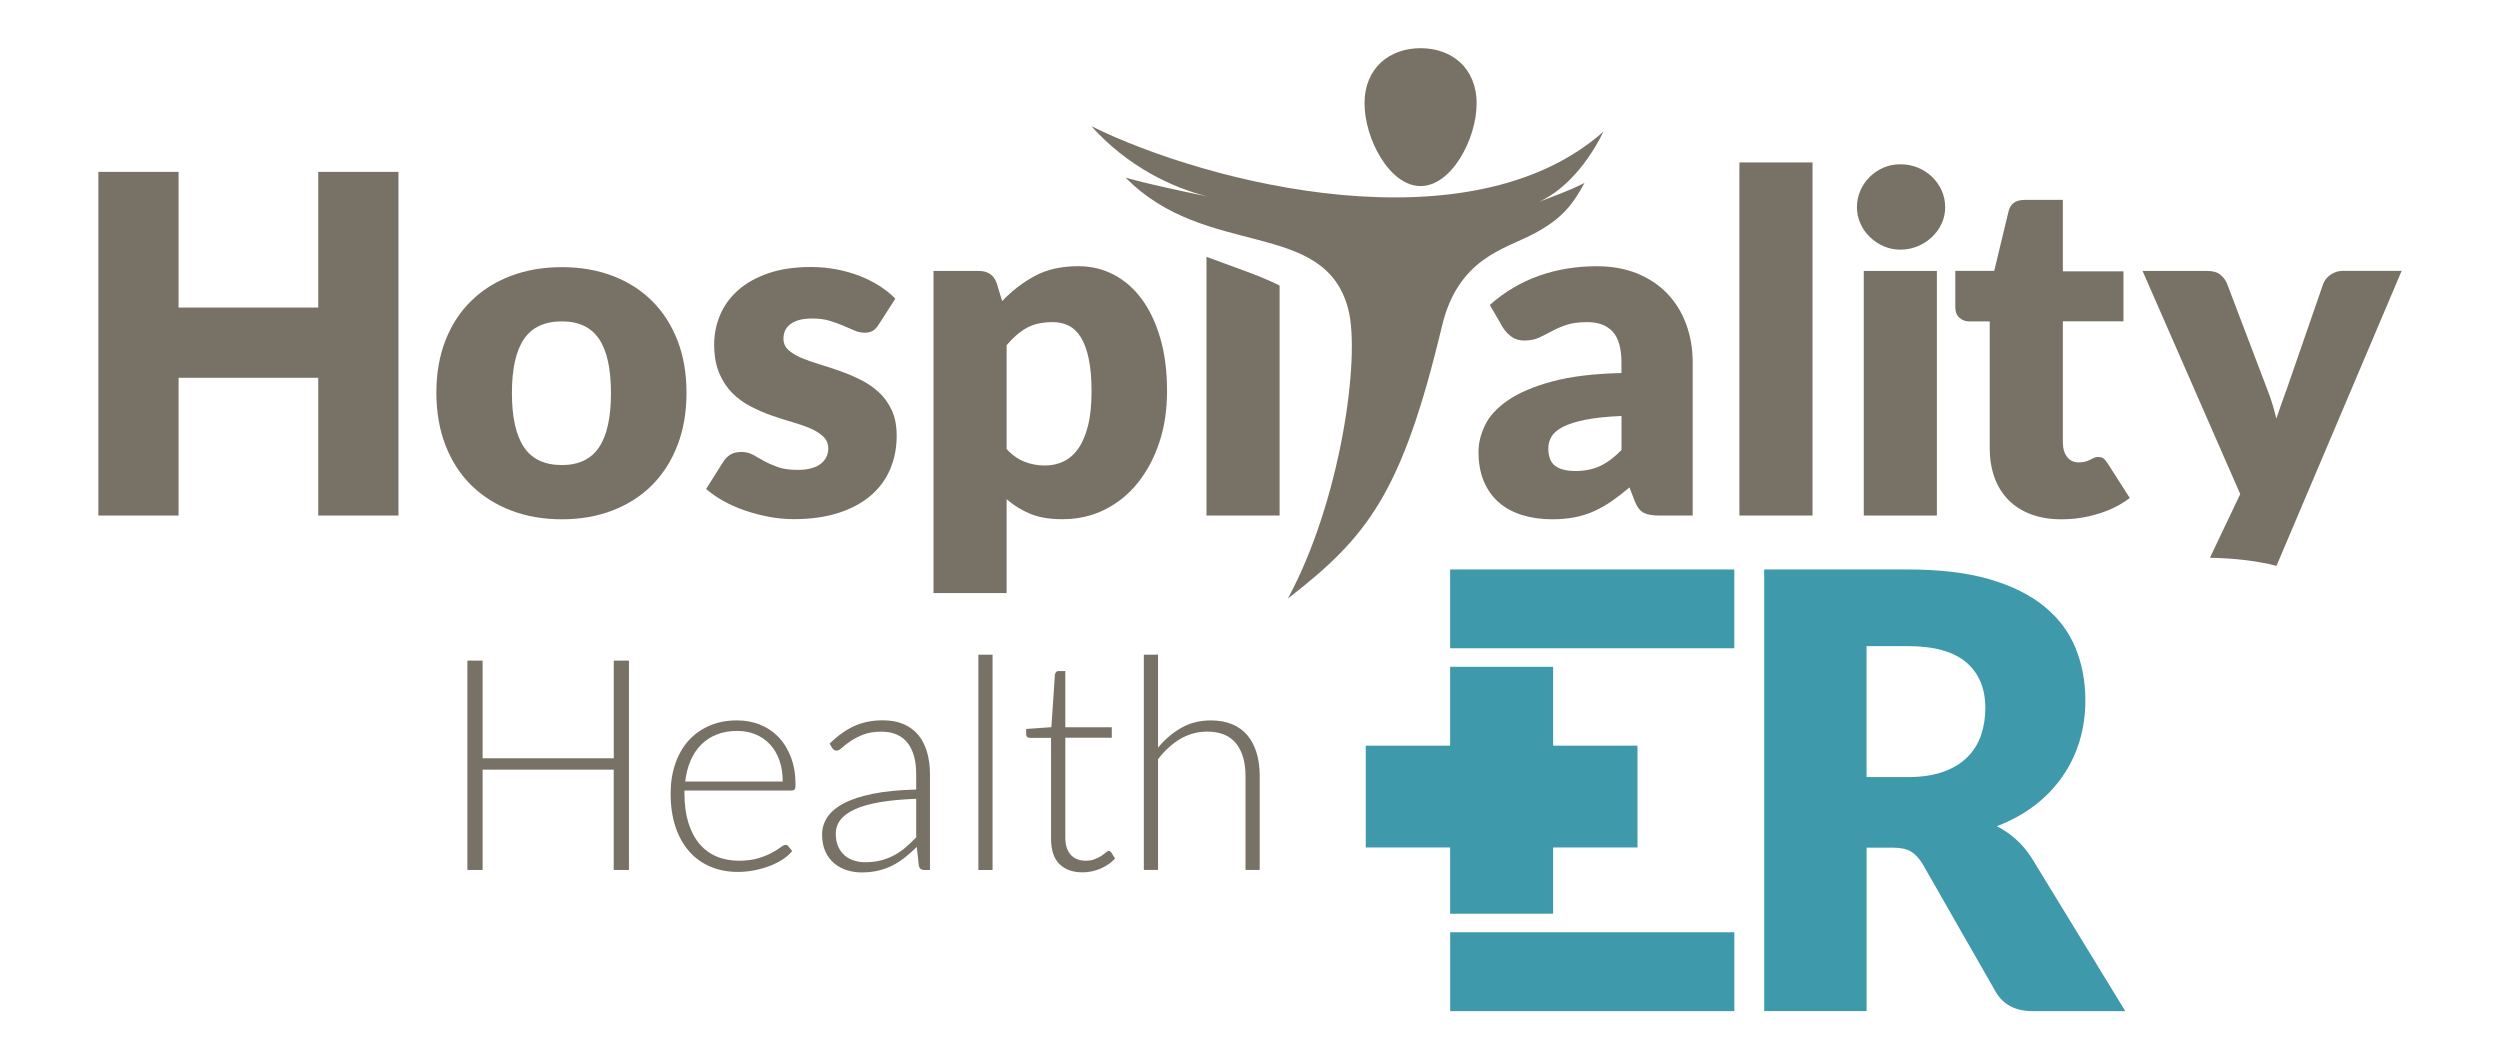 <svg width="3736" height="1584" viewBox="0 0 3736 1584" fill="none" xmlns="http://www.w3.org/2000/svg">
<path fill-rule="evenodd" clip-rule="evenodd" d="M2850.93 1161.29C2871.73 1161.29 2889.58 1158.55 2904.22 1153.28C2918.86 1148.01 2930.76 1140.76 2940.13 1131.38C2949.51 1122.01 2956.28 1110.99 2960.52 1098.47C2964.76 1085.94 2966.88 1072.53 2966.88 1058.02C2966.88 1029 2957.51 1006.35 2938.63 990.063C2919.75 973.775 2890.47 965.562 2850.93 965.562H2789.37V1161.22H2850.93V1161.29ZM2321.06 1393.22H2459.65H2591.81V1511H2167.14V1393.22H2321.06ZM2447.06 1114.34H2320.99V996.496H2167.07V1114.34H2041V1266.48H2167.07V1365.5H2320.99V1266.48H2447.06V1114.34ZM2167.07 968.779V851H2591.74V968.779H2470.66H2320.92H2167.07ZM3176 1511H3037.48C3011.82 1511 2993.42 1501.35 2982.27 1481.98L2872.69 1290.36C2867.56 1282.22 2861.81 1276.13 2855.52 1272.36C2849.15 1268.6 2840.12 1266.75 2828.36 1266.75H2789.44V1510.93H2636.41V851H2851C2898.68 851 2939.45 855.859 2973.11 865.645C3006.76 875.432 3034.26 889.187 3055.54 906.707C3076.81 924.227 3092.2 944.895 3101.85 968.779C3111.49 992.663 3116.35 1018.6 3116.35 1046.66C3116.35 1068.08 3113.48 1088.34 3107.73 1107.36C3101.98 1126.39 3093.57 1143.91 3082.35 1160.06C3071.2 1176.21 3057.45 1190.72 3040.97 1203.38C3024.48 1216.04 3005.53 1226.51 2984.05 1234.65C2994.04 1239.79 3003.41 1246.15 3012.1 1253.82C3020.85 1261.48 3028.72 1270.72 3035.63 1281.33L3176 1511Z" fill="#3E99AB"/>
<path fill-rule="evenodd" clip-rule="evenodd" d="M595.459 256.846V770.42H475.578V564.566H394.289H375.677H266.881V770.42H147V256.846H266.881V459.621H375.677H394.289H475.578V256.846H595.459Z" fill="#787266"/>
<path fill-rule="evenodd" clip-rule="evenodd" d="M839.735 399.225C867.448 399.225 892.765 403.603 915.55 412.291C938.336 420.98 957.974 433.431 974.328 449.645C990.681 465.859 1003.34 485.493 1012.37 508.616C1021.4 531.74 1025.92 557.874 1025.92 586.744C1025.92 615.888 1021.47 642.09 1012.37 665.487C1003.34 688.884 990.613 708.724 974.328 725.074C957.974 741.425 938.336 753.944 915.55 762.77C892.765 771.595 867.516 776.042 839.735 776.042C811.749 776.042 786.364 771.595 763.441 762.77C740.519 753.944 720.812 741.356 704.185 725.074C687.626 708.724 674.83 688.884 665.73 665.487C656.698 642.09 652.113 615.888 652.113 586.744C652.113 557.874 656.698 531.74 665.73 508.616C674.762 485.493 687.558 465.859 704.185 449.645C720.744 433.431 740.519 420.98 763.441 412.291C786.432 403.603 811.818 399.225 839.735 399.225ZM839.735 694.973C864.916 694.973 883.459 686.011 895.297 668.292C907.134 650.573 913.019 623.618 913.019 587.428C913.019 551.238 907.134 524.351 895.297 506.701C883.459 489.05 864.847 480.294 839.735 480.294C813.871 480.294 794.985 489.119 783.011 506.701C771.036 524.351 765.015 551.238 765.015 587.428C765.015 623.618 771.036 650.504 783.011 668.292C794.985 686.079 813.871 694.973 839.735 694.973Z" fill="#787266"/>
<path fill-rule="evenodd" clip-rule="evenodd" d="M1313.24 484.871C1310.44 489.317 1307.49 492.533 1304.28 494.38C1301.13 496.227 1296.96 497.185 1292.03 497.185C1286.83 497.185 1281.7 496.022 1276.5 493.764C1271.3 491.507 1265.82 489.181 1259.8 486.581C1253.78 483.981 1247 481.518 1239.48 479.261C1231.95 477.003 1223.4 475.977 1213.75 475.977C1199.86 475.977 1189.32 478.577 1181.93 483.844C1174.54 489.112 1170.78 496.501 1170.78 505.942C1170.78 512.783 1173.24 518.393 1178.03 522.84C1182.89 527.287 1189.19 531.186 1197.19 534.607C1205.2 538.027 1214.23 541.311 1224.36 544.321C1234.48 547.4 1244.82 550.752 1255.35 554.515C1265.96 558.277 1276.29 562.656 1286.35 567.65C1296.48 572.713 1305.51 578.938 1313.51 586.327C1321.52 593.715 1327.95 602.814 1332.81 613.35C1337.67 623.954 1339.99 636.61 1339.99 651.387C1339.99 669.448 1336.71 686.141 1330.14 701.465C1323.57 716.721 1313.79 729.925 1300.79 740.939C1287.72 751.954 1271.64 760.574 1252.48 766.663C1233.32 772.751 1211.22 775.83 1186.31 775.83C1173.86 775.83 1161.4 774.667 1148.95 772.272C1136.5 769.946 1124.52 766.731 1112.89 762.763C1101.26 758.795 1090.45 753.938 1080.59 748.396C1070.74 742.855 1062.26 736.971 1055.21 730.677L1080.59 690.519C1083.4 685.799 1087.03 682.036 1091.41 679.368C1095.79 676.7 1101.26 675.4 1108.1 675.4C1114.47 675.4 1120.21 676.837 1125.28 679.642C1130.34 682.446 1135.75 685.525 1141.63 688.809C1147.51 692.093 1154.43 695.171 1162.29 697.976C1170.16 700.781 1180.02 702.218 1191.99 702.218C1200.48 702.218 1207.66 701.26 1213.48 699.481C1219.36 697.703 1224.08 695.376 1227.57 692.298C1231.13 689.219 1233.66 685.867 1235.3 682.104C1236.95 678.342 1237.77 674.442 1237.77 670.474C1237.77 663.223 1235.3 657.202 1230.38 652.482C1225.45 647.761 1218.95 643.656 1211.01 640.236C1203.01 636.815 1193.98 633.668 1183.78 630.726C1173.58 627.785 1163.12 624.501 1152.51 620.738C1141.9 616.976 1131.57 612.392 1121.38 607.124C1111.18 601.856 1102.01 595.152 1094.01 587.011C1086 578.87 1079.57 569.018 1074.64 557.251C1069.72 545.484 1067.25 531.254 1067.25 514.63C1067.25 499.1 1070.33 484.323 1076.28 470.299C1082.31 456.343 1091.2 444.097 1103.18 433.561C1115.15 422.957 1130.2 414.542 1148.34 408.317C1166.4 402.091 1187.61 399.013 1211.77 399.013C1224.9 399.013 1237.7 400.176 1250.08 402.57C1262.4 404.896 1273.96 408.18 1284.78 412.422C1295.59 416.663 1305.44 421.589 1314.4 427.336C1323.37 433.082 1331.24 439.445 1338.01 446.286L1313.24 484.871Z" fill="#787266"/>
<path fill-rule="evenodd" clip-rule="evenodd" d="M1504.28 671.023C1512.49 679.985 1521.46 686.279 1531.1 690.042C1540.75 693.804 1550.81 695.651 1561.42 695.651C1571.54 695.651 1580.85 693.667 1589.27 689.631C1597.75 685.663 1605.14 679.164 1611.37 670.339C1617.59 661.514 1622.38 650.157 1625.94 636.064C1629.5 621.971 1631.21 604.799 1631.21 584.618C1631.21 565.325 1629.77 549.112 1626.97 535.976C1624.16 522.841 1620.26 512.1 1615.2 504.028C1610.13 495.886 1604.04 490.14 1597 486.651C1589.95 483.093 1582.08 481.383 1573.39 481.383C1557.38 481.383 1544.24 484.325 1533.91 490.208C1523.58 496.092 1513.72 504.643 1504.28 515.931V671.023V671.023ZM1497.64 449.982C1512.01 434.726 1528.3 422.138 1546.5 412.355C1564.7 402.572 1586.32 397.783 1611.5 397.783C1630.53 397.783 1648.18 402.024 1664.4 410.439C1680.61 418.922 1694.57 431.1 1706.34 447.108C1718.11 463.117 1727.35 482.614 1734.05 505.738C1740.76 528.861 1744.04 555.2 1744.04 584.549C1744.04 612.051 1740.28 637.432 1732.62 660.693C1724.95 683.953 1714.28 704.135 1700.52 721.306C1686.77 738.478 1670.35 751.887 1651.19 761.464C1632.03 771.111 1610.75 775.9 1587.49 775.9C1568.46 775.9 1552.45 773.231 1539.52 767.827C1526.59 762.422 1514.82 755.17 1504.28 746.003V886.318H1395.01V404.898H1462.68C1476.3 404.898 1485.26 410.986 1489.5 423.232L1497.64 449.982Z" fill="#787266"/>
<path fill-rule="evenodd" clip-rule="evenodd" d="M1912.24 426.726V770.363H1802.96V383.763C1841.62 398.54 1880.76 410.854 1912.24 426.726Z" fill="#787266"/>
<path fill-rule="evenodd" clip-rule="evenodd" d="M2423.1 621.631C2401.27 622.589 2383.27 624.436 2369.18 627.31C2355.08 630.114 2343.93 633.672 2335.72 637.914C2327.51 642.155 2321.83 646.944 2318.68 652.349C2315.53 657.753 2313.82 663.637 2313.82 669.999C2313.82 682.45 2317.24 691.139 2324.08 696.201C2330.93 701.264 2340.92 703.863 2354.05 703.863C2368.15 703.863 2380.47 701.4 2391.07 696.475C2401.68 691.549 2412.35 683.545 2423.16 672.53V621.631H2423.1ZM2226.37 455.662C2248.48 436.165 2273.04 421.593 2299.93 412.083C2326.82 402.574 2355.63 397.854 2386.42 397.854C2408.52 397.854 2428.5 401.411 2446.22 408.526C2463.95 415.709 2479 425.697 2491.38 438.491C2503.7 451.284 2513.14 466.54 2519.71 484.19C2526.28 501.841 2529.57 521.065 2529.57 541.999V770.429H2479.48C2469.15 770.429 2461.41 768.992 2456.08 766.187C2450.81 763.382 2446.29 757.499 2442.8 748.537L2435.07 728.423C2425.9 736.154 2417.07 742.995 2408.66 748.879C2400.17 754.762 2391.48 759.688 2382.45 763.793C2373.42 767.898 2363.77 770.976 2353.58 772.96C2343.38 774.944 2331.95 776.039 2319.5 776.039C2302.8 776.039 2287.68 773.781 2274 769.471C2260.38 765.161 2248.89 758.799 2239.31 750.316C2229.79 741.832 2222.4 731.297 2217.2 718.709C2212 706.121 2209.47 691.686 2209.47 675.267C2209.47 662.132 2212.76 648.723 2219.33 635.177C2225.89 621.631 2237.32 609.317 2253.54 598.166C2269.76 587.015 2291.58 577.71 2319.09 570.185C2346.6 562.66 2381.22 558.418 2423.1 557.46V541.999C2423.1 520.586 2418.72 505.125 2409.96 495.615C2401.13 486.106 2388.61 481.385 2372.32 481.385C2359.39 481.385 2348.85 482.822 2340.58 485.627C2332.36 488.432 2325.04 491.647 2318.61 495.136C2312.11 498.625 2305.82 501.841 2299.73 504.646C2293.64 507.451 2286.31 508.887 2277.83 508.887C2270.3 508.887 2263.94 506.972 2258.81 503.209C2253.61 499.446 2249.43 494.999 2246.15 489.8L2226.37 455.662Z" fill="#787266"/>
<path d="M2708.63 242.755H2599.36V770.422H2708.63V242.755Z" fill="#787266"/>
<path d="M2894.48 404.902H2785.21V770.431H2894.48V404.902Z" fill="#787266"/>
<path fill-rule="evenodd" clip-rule="evenodd" d="M3080.6 776.03C3063.22 776.03 3047.96 773.43 3034.61 768.368C3021.34 763.305 3010.19 756.122 3001.15 746.886C2992.12 737.582 2985.14 726.431 2980.49 713.295C2975.77 700.16 2973.44 685.451 2973.44 669.238V480.282H2942.45C2936.83 480.282 2931.98 478.366 2928.01 474.74C2924.04 471.114 2921.99 465.847 2921.99 458.732V404.822H2980.15L3001.63 315.612C3004.44 304.324 3012.44 298.714 3025.58 298.714H3082.72V405.507H3173.31V480.213H3082.72V661.712C3082.72 670.195 3084.84 677.105 3088.94 682.646C3093.05 688.188 3098.93 690.993 3106.67 690.993C3110.63 690.993 3114.06 690.514 3116.79 689.693C3119.53 688.872 3121.86 687.914 3123.84 686.888C3125.82 685.862 3127.74 684.904 3129.45 684.083C3131.23 683.262 3133.21 682.92 3135.54 682.92C3138.83 682.92 3141.56 683.604 3143.55 685.178C3145.53 686.683 3147.52 689.146 3149.64 692.429L3182.75 744.218C3168.66 754.822 3152.78 762.689 3135.13 767.957C3117.61 773.362 3099.41 776.03 3080.6 776.03Z" fill="#787266"/>
<path fill-rule="evenodd" clip-rule="evenodd" d="M3588.99 404.897L3401.99 845.611C3373.59 838.291 3340.4 834.254 3302.5 833.502L3347.79 738.34L3201.84 404.897H3298.46C3306.94 404.897 3313.51 406.744 3318.1 410.506C3322.68 414.269 3325.97 418.716 3328.09 423.915L3388.03 581.47C3393.71 595.836 3398.22 610.477 3401.78 625.527C3404.38 618.002 3406.98 610.477 3409.51 602.951C3412.11 595.426 3414.78 588.037 3417.59 580.717L3471.92 423.847C3474.04 418.442 3477.8 413.859 3483.21 410.233C3488.61 406.607 3494.5 404.828 3500.86 404.828H3588.99V404.897Z" fill="#787266"/>
<path fill-rule="evenodd" clip-rule="evenodd" d="M2122.91 72C2169.17 72 2206.67 101.417 2206.67 154.506C2206.67 207.662 2169.17 278.059 2122.91 278.059C2076.66 278.059 2039.16 207.594 2039.16 154.506C2039.16 101.417 2076.66 72 2122.91 72Z" fill="#787266"/>
<path fill-rule="evenodd" clip-rule="evenodd" d="M2154.87 487.401C2094.79 739.091 2042.79 802.646 1924.62 894.456C2003.72 748.19 2033.21 534.263 2015.01 462.772C1980.11 325.536 1802.14 387.929 1682.05 265.333C1682.05 265.333 1706.27 273.406 1804.67 293.656C1750.75 280.179 1684.79 248.504 1630.87 188.574C1805.76 274.843 2196.95 373.425 2396.41 196.51C2366.44 256.44 2329.76 288.115 2299.79 301.592C2354.47 281.41 2367.95 273.269 2367.95 273.269C2350.36 305.628 2334.42 327.247 2290.76 350.028C2247.11 372.81 2178.96 386.561 2154.87 487.401Z" fill="#787266"/>
<path fill-rule="evenodd" clip-rule="evenodd" d="M2906.87 309.669C2906.87 318.358 2905.09 326.499 2901.6 334.092C2898.11 341.755 2893.25 348.391 2887.16 354.206C2881.07 359.952 2874.02 364.536 2865.88 367.957C2857.74 371.377 2849.05 373.088 2839.88 373.088C2830.98 373.088 2822.63 371.309 2814.83 367.957C2807.1 364.536 2800.26 359.952 2794.31 354.206C2788.28 348.459 2783.63 341.755 2780.21 334.092C2776.79 326.43 2775.01 318.358 2775.01 309.669C2775.01 300.776 2776.79 292.429 2780.21 284.63C2783.63 276.899 2788.28 270.058 2794.31 264.175C2800.33 258.291 2807.1 253.708 2814.83 250.424C2822.57 247.14 2830.91 245.498 2839.88 245.498C2849.05 245.498 2857.74 247.14 2865.88 250.424C2873.95 253.708 2881 258.291 2887.16 264.175C2893.25 270.058 2898.11 276.831 2901.6 284.63C2905.09 292.429 2906.87 300.776 2906.87 309.669Z" fill="#787266"/>
<path d="M939.918 987.222V1300.07H917.132V1150.18H721.231V1300.07H698.445V987.222H721.231V1133.15H917.201V987.222H939.918V987.222Z" fill="#787266"/>
<path d="M1022.85 1181.37V1185.55C1022.85 1202.03 1024.76 1216.61 1028.59 1229.12C1032.43 1241.64 1037.9 1252.18 1044.95 1260.66C1052 1269.15 1060.55 1275.51 1070.61 1279.82C1080.6 1284.13 1091.82 1286.25 1104.2 1286.25C1115.29 1286.25 1124.87 1285.02 1132.94 1282.62C1141.02 1280.16 1147.86 1277.49 1153.4 1274.41C1158.94 1271.4 1163.32 1268.67 1166.54 1266.2C1169.75 1263.74 1172.15 1262.58 1173.66 1262.58C1175.57 1262.58 1177.08 1263.33 1178.1 1264.77L1183.85 1271.81C1180.29 1276.26 1175.64 1280.37 1169.82 1284.2C1164.01 1288.03 1157.51 1291.31 1150.39 1294.05C1143.21 1296.78 1135.54 1298.97 1127.4 1300.55C1119.19 1302.19 1110.98 1303.01 1102.77 1303.01C1087.71 1303.01 1074.03 1300.41 1061.64 1295.14C1049.26 1289.94 1038.65 1282.28 1029.83 1272.22C1021 1262.17 1014.16 1249.92 1009.37 1235.42C1004.58 1220.92 1002.18 1204.29 1002.18 1185.55C1002.18 1169.74 1004.44 1155.24 1008.96 1141.9C1013.47 1128.56 1019.9 1117.06 1028.39 1107.42C1036.87 1097.77 1047.27 1090.18 1059.59 1084.77C1071.91 1079.3 1085.87 1076.56 1101.47 1076.56C1113.85 1076.56 1125.35 1078.69 1135.95 1083C1146.56 1087.31 1155.8 1093.53 1163.6 1101.67C1171.4 1109.88 1177.56 1119.94 1182.07 1131.84C1186.59 1143.81 1188.85 1157.5 1188.85 1172.96C1188.85 1176.17 1188.44 1178.43 1187.55 1179.59C1186.66 1180.76 1185.22 1181.37 1183.1 1181.37H1022.85V1181.37ZM1169.69 1167.9C1169.69 1156.13 1168.04 1145.52 1164.69 1136.15C1161.41 1126.78 1156.69 1118.84 1150.66 1112.41C1144.64 1105.91 1137.46 1100.92 1129.11 1097.5C1120.76 1094.01 1111.59 1092.3 1101.6 1092.3C1090.24 1092.3 1080.05 1094.08 1071.09 1097.64C1062.12 1101.19 1054.32 1106.26 1047.75 1112.89C1041.18 1119.53 1035.92 1127.46 1031.95 1136.77C1027.98 1146.07 1025.31 1156.47 1024.01 1167.96H1169.69V1167.9Z" fill="#787266"/>
<path d="M1239.82 1111.32C1251.32 1099.82 1263.43 1091.14 1276.09 1085.25C1288.75 1079.37 1303.12 1076.43 1319.2 1076.43C1330.97 1076.43 1341.3 1078.27 1350.13 1082.04C1358.95 1085.8 1366.27 1091.2 1372.16 1098.18C1377.97 1105.16 1382.35 1113.64 1385.3 1123.63C1388.24 1133.55 1389.74 1144.7 1389.74 1156.88V1300.14H1381.33C1376.88 1300.14 1374.14 1298.08 1373.12 1293.98L1370.04 1265.66C1364.02 1271.54 1357.99 1276.88 1352.04 1281.6C1346.09 1286.32 1339.86 1290.28 1333.36 1293.57C1326.86 1296.78 1319.88 1299.32 1312.35 1301.09C1304.83 1302.87 1296.55 1303.76 1287.58 1303.76C1280.06 1303.76 1272.74 1302.67 1265.69 1300.48C1258.64 1298.29 1252.28 1294.87 1246.8 1290.28C1241.26 1285.7 1236.81 1279.89 1233.53 1272.7C1230.18 1265.59 1228.53 1256.97 1228.53 1246.91C1228.53 1237.61 1231.2 1228.99 1236.47 1221.05C1241.81 1213.12 1250.09 1206.14 1261.45 1200.25C1272.8 1194.37 1287.38 1189.65 1305.1 1186.09C1322.89 1182.53 1344.17 1180.48 1369.15 1179.87V1156.88C1369.15 1136.56 1364.77 1120.89 1356.01 1109.88C1347.25 1098.93 1334.25 1093.39 1317.01 1093.39C1306.4 1093.39 1297.37 1094.9 1289.91 1097.84C1282.45 1100.78 1276.16 1104.07 1271.03 1107.55C1265.89 1111.11 1261.65 1114.33 1258.44 1117.27C1255.22 1120.21 1252.48 1121.72 1250.22 1121.72C1248.58 1121.72 1247.28 1121.37 1246.26 1120.62C1245.23 1119.87 1244.34 1118.91 1243.59 1117.75L1239.82 1111.32ZM1369.22 1193.75C1348.28 1194.51 1330.28 1196.15 1315.16 1198.75C1300.04 1201.35 1287.58 1204.84 1277.8 1209.28C1268.01 1213.73 1260.76 1219 1256.04 1225.09C1251.32 1231.18 1248.99 1238.15 1248.99 1245.95C1248.99 1253.34 1250.22 1259.7 1252.62 1265.11C1255.01 1270.51 1258.3 1274.89 1262.34 1278.38C1266.37 1281.87 1271.09 1284.4 1276.36 1286.04C1281.7 1287.69 1287.17 1288.51 1292.92 1288.51C1301.47 1288.51 1309.34 1287.62 1316.46 1285.77C1323.58 1283.92 1330.21 1281.32 1336.37 1278.04C1342.46 1274.75 1348.21 1270.79 1353.48 1266.2C1358.82 1261.62 1364.02 1256.69 1369.15 1251.36V1193.75H1369.22Z" fill="#787266"/>
<path d="M1483.28 978.385V1300.13H1462.07V978.385H1483.28Z" fill="#787266"/>
<path d="M1618.01 1303.63C1603.09 1303.63 1591.53 1299.53 1583.18 1291.25C1574.83 1282.97 1570.66 1270.25 1570.66 1253.01V1102.64H1539.05C1537.41 1102.64 1536.11 1102.23 1535.08 1101.34C1534.05 1100.45 1533.51 1099.22 1533.51 1097.57V1089.36L1571.14 1086.7L1576.48 1007.95C1576.75 1006.65 1577.37 1005.42 1578.26 1004.4C1579.15 1003.37 1580.38 1002.82 1582.02 1002.82H1592.01V1086.83H1661.46V1102.5H1592.01V1251.78C1592.01 1257.8 1592.76 1263 1594.34 1267.37C1595.91 1271.75 1598.03 1275.31 1600.77 1278.11C1603.5 1280.92 1606.72 1282.97 1610.42 1284.27C1614.11 1285.57 1618.08 1286.26 1622.39 1286.26C1627.73 1286.26 1632.24 1285.5 1636.08 1283.93C1639.91 1282.36 1643.19 1280.71 1646 1278.87C1648.8 1277.02 1651.06 1275.31 1652.84 1273.8C1654.62 1272.23 1655.99 1271.48 1657.01 1271.48C1658.18 1271.48 1659.34 1272.23 1660.57 1273.67L1666.32 1282.97C1660.71 1289.2 1653.59 1294.12 1644.97 1297.89C1636.35 1301.65 1627.25 1303.63 1618.01 1303.63Z" fill="#787266"/>
<path d="M1730.58 1117.27C1740.77 1104.89 1752.33 1095.04 1765.4 1087.65C1778.47 1080.26 1793.05 1076.57 1809.33 1076.57C1821.44 1076.57 1832.05 1078.48 1841.29 1082.31C1850.52 1086.15 1858.12 1091.69 1864.14 1098.87C1870.16 1106.12 1874.75 1114.81 1877.83 1124.94C1880.91 1135.06 1882.48 1146.62 1882.48 1159.42V1300.07H1861.27V1159.42C1861.27 1138.75 1856.55 1122.61 1847.1 1110.91C1837.66 1099.21 1823.29 1093.33 1804 1093.33C1789.69 1093.33 1776.28 1096.95 1763.83 1104.27C1751.38 1111.59 1740.29 1121.72 1730.58 1134.65V1300.07H1709.36V978.327H1730.58V1117.27V1117.27Z" fill="#787266"/>
</svg>
